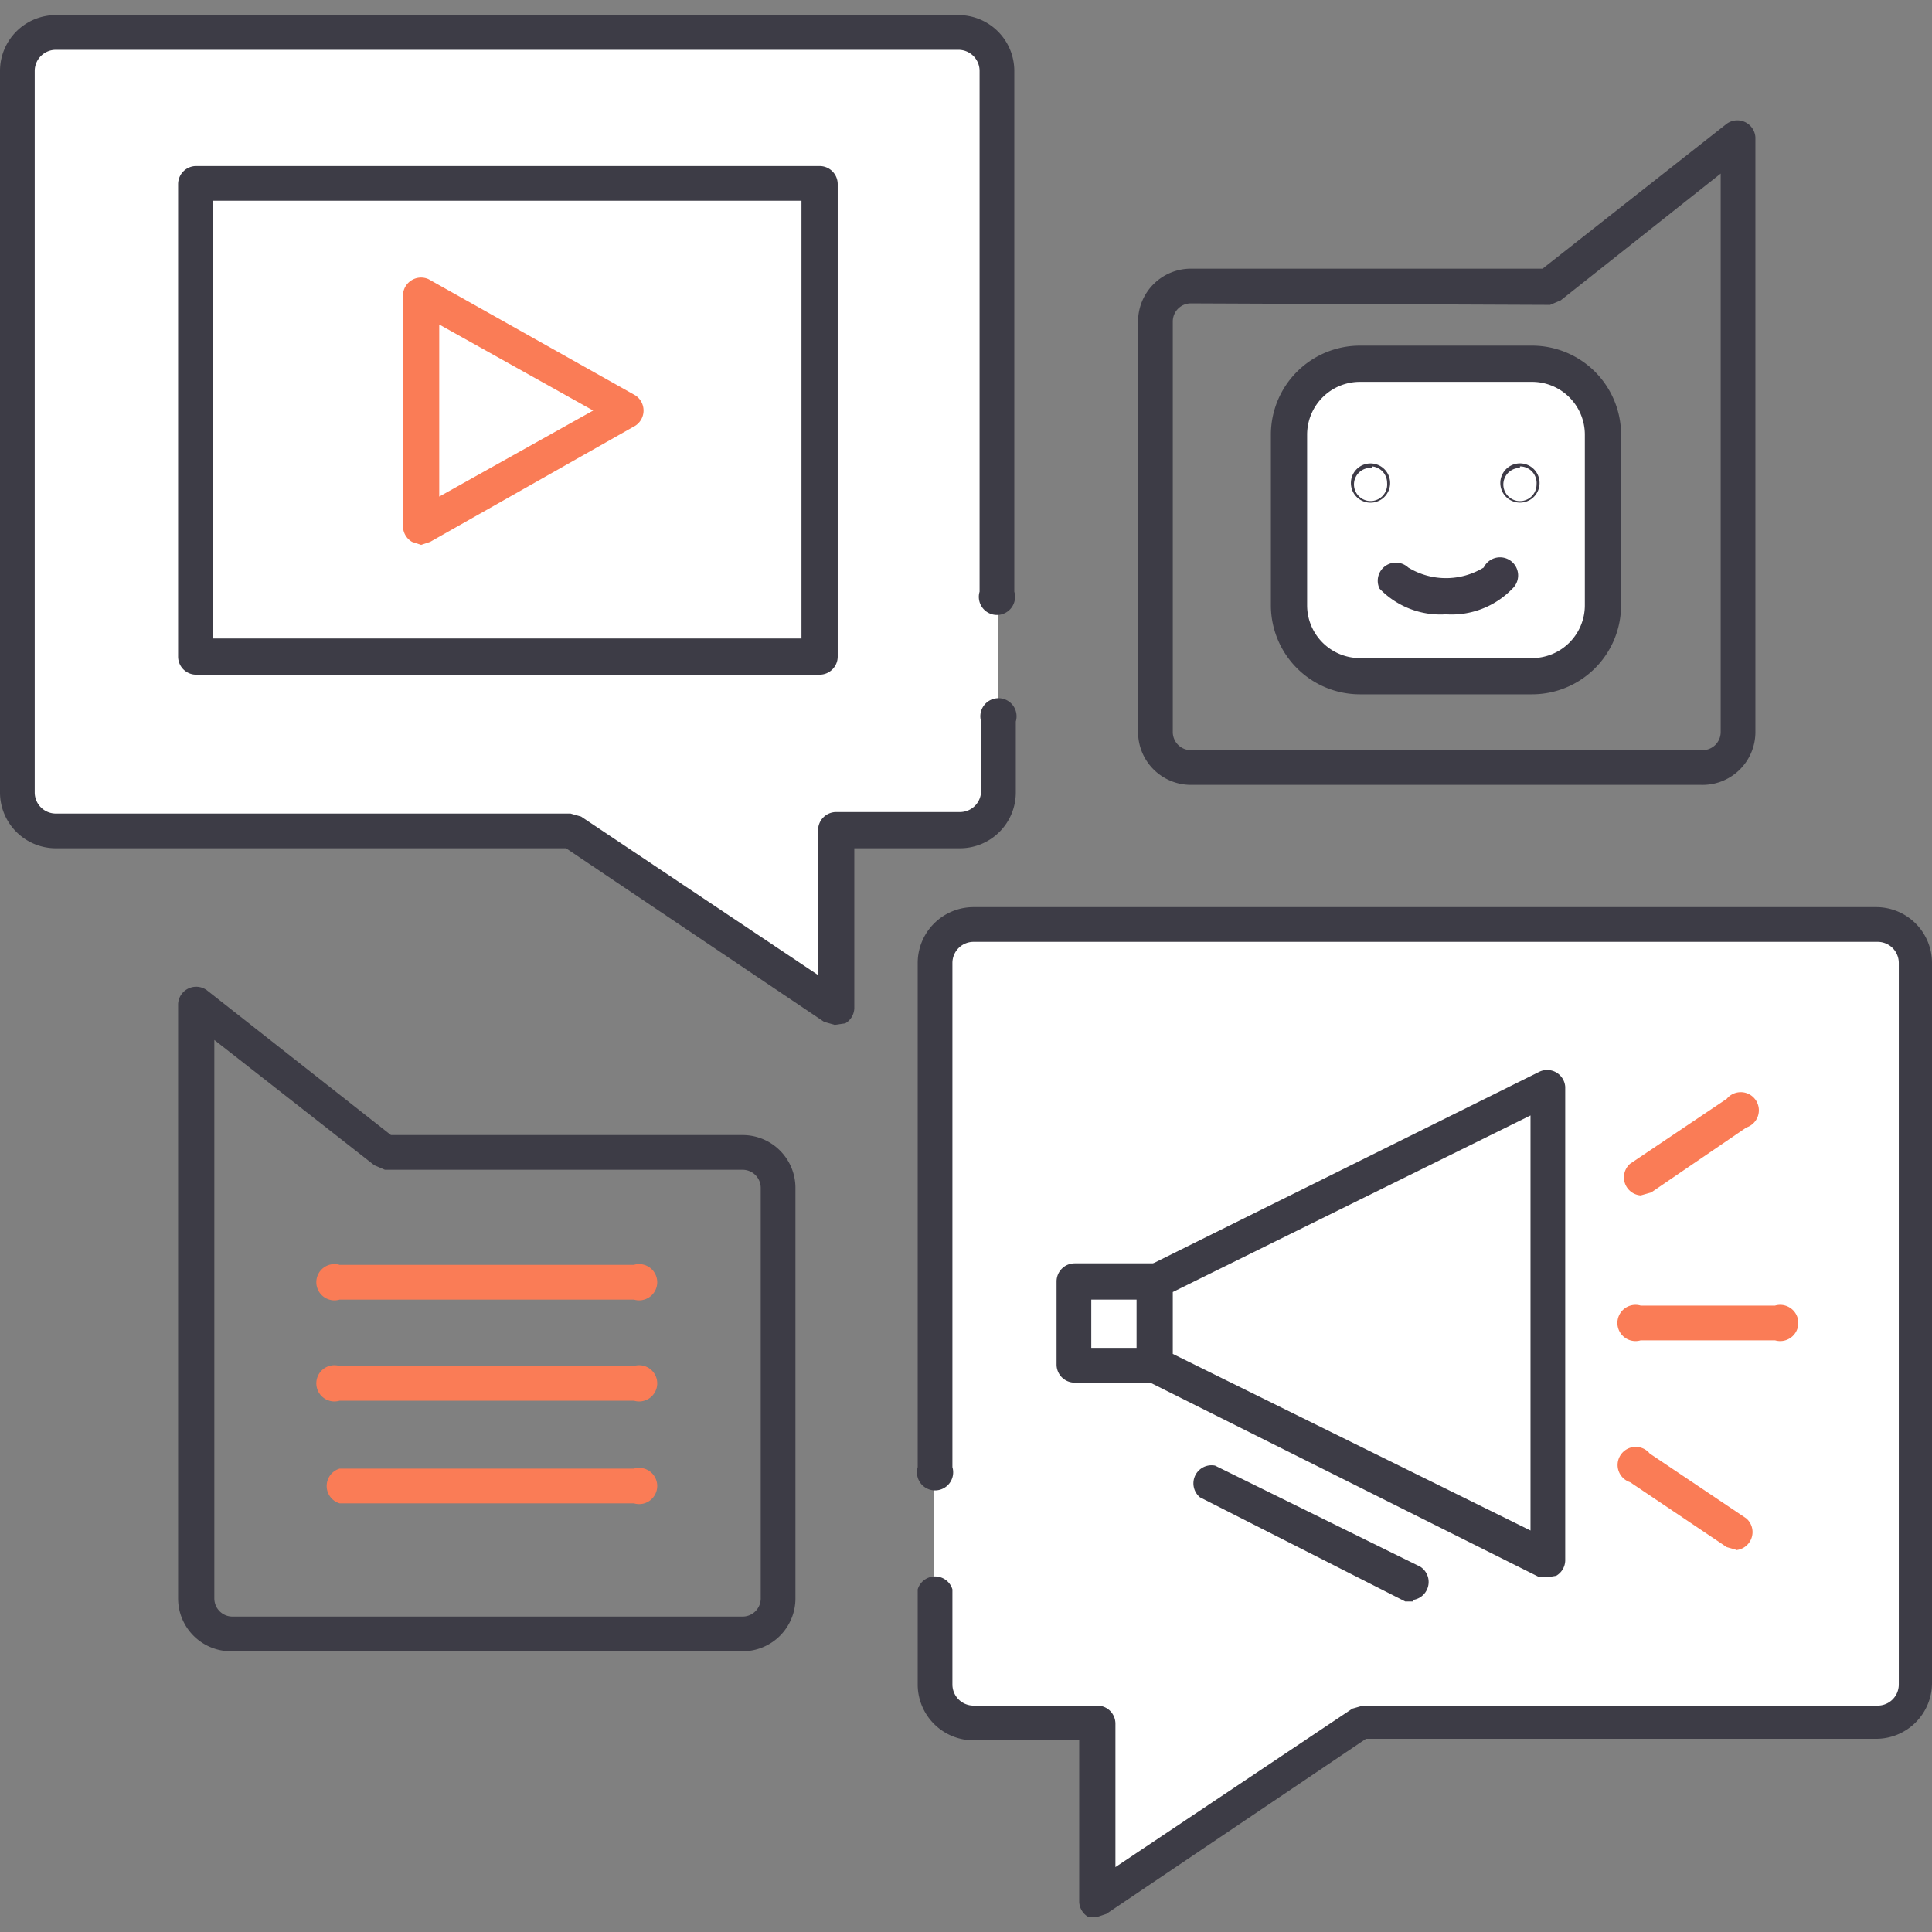 <svg id="Calque_1" data-name="Calque 1" xmlns="http://www.w3.org/2000/svg" viewBox="0 0 128 128"><rect x="0" y="0" width="128" height="128" fill="#808080" stroke="none"/><title>creation-contenus-marketing-diversification</title><path d="M66.1,39.2V4.7a2.6,2.6,0,0,0-2.6-2.6H3.7A2.6,2.6,0,0,0,1.2,4.7V52.5A2.6,2.6,0,0,0,3.7,55H37.8L55.3,66.8V55h8.2a2.6,2.6,0,0,0,2.6-2.6V47.8" style="fill:#fff"/><path d="M55.3,67.9l-.7-.2L37.5,56.2H3.7A3.7,3.7,0,0,1,0,52.5V4.7A3.7,3.7,0,0,1,3.7,1H63.5a3.7,3.7,0,0,1,3.7,3.7V39.2a1.2,1.2,0,1,1-2.3,0V4.7a1.4,1.4,0,0,0-1.4-1.4H3.7A1.4,1.4,0,0,0,2.3,4.7V52.5a1.4,1.4,0,0,0,1.4,1.4H37.8l.7.2L54.2,64.6V55a1.2,1.2,0,0,1,1.2-1.2h8.2a1.4,1.4,0,0,0,1.4-1.4V47.8a1.2,1.2,0,1,1,2.3,0v4.7a3.7,3.7,0,0,1-3.7,3.7h-7V66.8a1.2,1.2,0,0,1-.6,1Z" style="fill:#3d3c46"/><rect x="85.4" y="24.1" width="20.7" height="20.71" rx="4.7" ry="4.7" style="fill:#fff"/><path d="M101.5,46H90.1a5.9,5.9,0,0,1-5.9-5.9V28.8a5.9,5.9,0,0,1,5.9-5.9h11.4a5.9,5.9,0,0,1,5.9,5.9V40.1A5.9,5.9,0,0,1,101.5,46ZM90.1,25.3a3.5,3.5,0,0,0-3.5,3.5V40.1a3.5,3.5,0,0,0,3.5,3.5h11.4a3.5,3.5,0,0,0,3.5-3.5V28.8a3.5,3.5,0,0,0-3.5-3.5Z" style="fill:#3d3c46"/><path d="M95.8,40.7A5.6,5.6,0,0,1,91.4,39a1.2,1.2,0,0,1,1.9-1.4,4.8,4.8,0,0,0,5,0,1.2,1.2,0,1,1,1.9,1.4A5.6,5.6,0,0,1,95.8,40.7Z" style="fill:#3e3b47"/><path d="M90.9,33.3A1.3,1.3,0,1,1,92.1,32,1.3,1.3,0,0,1,90.9,33.3Zm0-2.3A1.1,1.1,0,1,0,91.9,32,1.1,1.1,0,0,0,90.9,30.9Z" style="fill:#3e3b47"/><path d="M100.7,33.3A1.3,1.3,0,1,1,102,32,1.3,1.3,0,0,1,100.7,33.3Zm0-2.3a1.1,1.1,0,1,0,1.1,1.1A1.1,1.1,0,0,0,100.7,30.9Z" style="fill:#3e3b47"/><rect x="13" y="12.2" width="41.3" height="31.36" style="fill:#fff"/><path d="M54.3,44.7H13a1.2,1.2,0,0,1-1.2-1.2V12.2A1.2,1.2,0,0,1,13,11H54.3a1.2,1.2,0,0,1,1.2,1.2V43.5A1.2,1.2,0,0,1,54.3,44.7ZM14.1,42.3h39v-29h-39Z" style="fill:#3d3c46"/><polygon points="27.9 19.5 41.7 27.2 27.9 34.9 27.9 19.5" style="fill:#fff"/><path d="M27.9,36.1l-.6-.2a1.2,1.2,0,0,1-.6-1V19.5a1.2,1.2,0,0,1,1.7-1l13.7,7.7a1.2,1.2,0,0,1,0,2L28.5,35.9Zm1.2-14.6V32.9l10.2-5.7Z" style="fill:#fa7c56"/><path d="M61.9,97.2V63.8a2.6,2.6,0,0,1,2.6-2.6h59.8a2.6,2.6,0,0,1,2.6,2.6v47.7a2.6,2.6,0,0,1-2.6,2.6H90.2L72.7,125.8V114.1H64.5a2.6,2.6,0,0,1-2.6-2.6v-6.3" style="fill:#fff"/><path d="M72.7,127h-.6a1.2,1.2,0,0,1-.6-1V115.3h-7a3.7,3.7,0,0,1-3.7-3.7v-6.3a1.2,1.2,0,0,1,2.3,0v6.3a1.4,1.4,0,0,0,1.4,1.4h8.2a1.2,1.2,0,0,1,1.2,1.2v9.5l15.7-10.5.7-.2h34.1a1.4,1.4,0,0,0,1.4-1.4V63.8a1.4,1.4,0,0,0-1.4-1.4H64.5a1.4,1.4,0,0,0-1.4,1.4V97.2a1.2,1.2,0,1,1-2.3,0V63.8a3.7,3.7,0,0,1,3.7-3.7h59.8a3.7,3.7,0,0,1,3.7,3.7v47.7a3.7,3.7,0,0,1-3.7,3.7H90.5L73.3,126.8Z" style="fill:#3d3c46"/><rect x="71.1" y="84.9" width="5.4" height="5.54" style="fill:#fff"/><path d="M76.5,91.6H71.1A1.2,1.2,0,0,1,70,90.4V84.9a1.2,1.2,0,0,1,1.2-1.2h5.4a1.2,1.2,0,0,1,1.2,1.2v5.5A1.2,1.2,0,0,1,76.5,91.6Zm-4.2-2.3h3.1V86.1H72.3Z" style="fill:#3d3c46"/><polygon points="76.5 84.9 76.5 90.4 102.5 103.3 102.5 72 76.5 84.9" style="fill:#fff"/><path d="M102.5,104.5H102L76,91.5a1.2,1.2,0,0,1-.7-1V84.9a1.2,1.2,0,0,1,.7-1l26-12.9a1.2,1.2,0,0,1,1.7,1v31.4a1.2,1.2,0,0,1-.6,1ZM77.7,89.7l23.7,11.7V73.9L77.7,85.6Z" style="fill:#3d3c46"/><path d="M108.7,79.2a1.2,1.2,0,0,1-.7-2.1l6.4-4.3a1.2,1.2,0,1,1,1.3,1.9L109.4,79Z" style="fill:#fa7c56"/><path d="M115.1,102.7l-.7-.2-6.4-4.3a1.2,1.2,0,1,1,1.3-1.9l6.4,4.3a1.2,1.2,0,0,1-.7,2.1Z" style="fill:#fa7c56"/><path d="M117.6,88.8h-8.9a1.2,1.2,0,1,1,0-2.3h8.9a1.2,1.2,0,1,1,0,2.3Z" style="fill:#fa7c56"/><path d="M93.6,106.1h-.5L79.5,99.2a1.2,1.2,0,0,1,1-2.1l13.6,6.7a1.2,1.2,0,0,1-.5,2.2Z" style="fill:#3d3c46"/><path d="M112.7,52H78.9a3.5,3.5,0,0,1-3.5-3.5V21.3a3.5,3.5,0,0,1,3.5-3.5h23.3l12.2-9.6a1.2,1.2,0,0,1,1.9.9V48.5A3.5,3.5,0,0,1,112.7,52ZM78.9,20.1a1.2,1.2,0,0,0-1.2,1.2V48.5a1.2,1.2,0,0,0,1.2,1.2h33.9a1.2,1.2,0,0,0,1.2-1.2v-37l-10.6,8.4-.7.3Z" style="fill:#3d3c46"/><path d="M49.2,109.4H15.3a3.5,3.5,0,0,1-3.5-3.5V66.5a1.2,1.2,0,0,1,1.9-.9l12.2,9.6H49.2a3.5,3.5,0,0,1,3.5,3.5v27.2A3.5,3.5,0,0,1,49.2,109.4Zm-35-40.5v37a1.2,1.2,0,0,0,1.2,1.2H49.2a1.2,1.2,0,0,0,1.2-1.2V78.7a1.2,1.2,0,0,0-1.2-1.2H25.5l-.7-.3Z" style="fill:#3d3c46"/><path d="M42,86.1H22.5a1.2,1.2,0,1,1,0-2.3H42a1.2,1.2,0,1,1,0,2.3Z" style="fill:#fa7c56"/><path d="M42,92.8H22.5a1.2,1.2,0,1,1,0-2.3H42a1.2,1.2,0,1,1,0,2.3Z" style="fill:#fa7c56"/><path d="M42,99.6H22.5a1.2,1.2,0,0,1,0-2.3H42a1.2,1.2,0,1,1,0,2.3Z" style="fill:#fa7c56"/></svg>